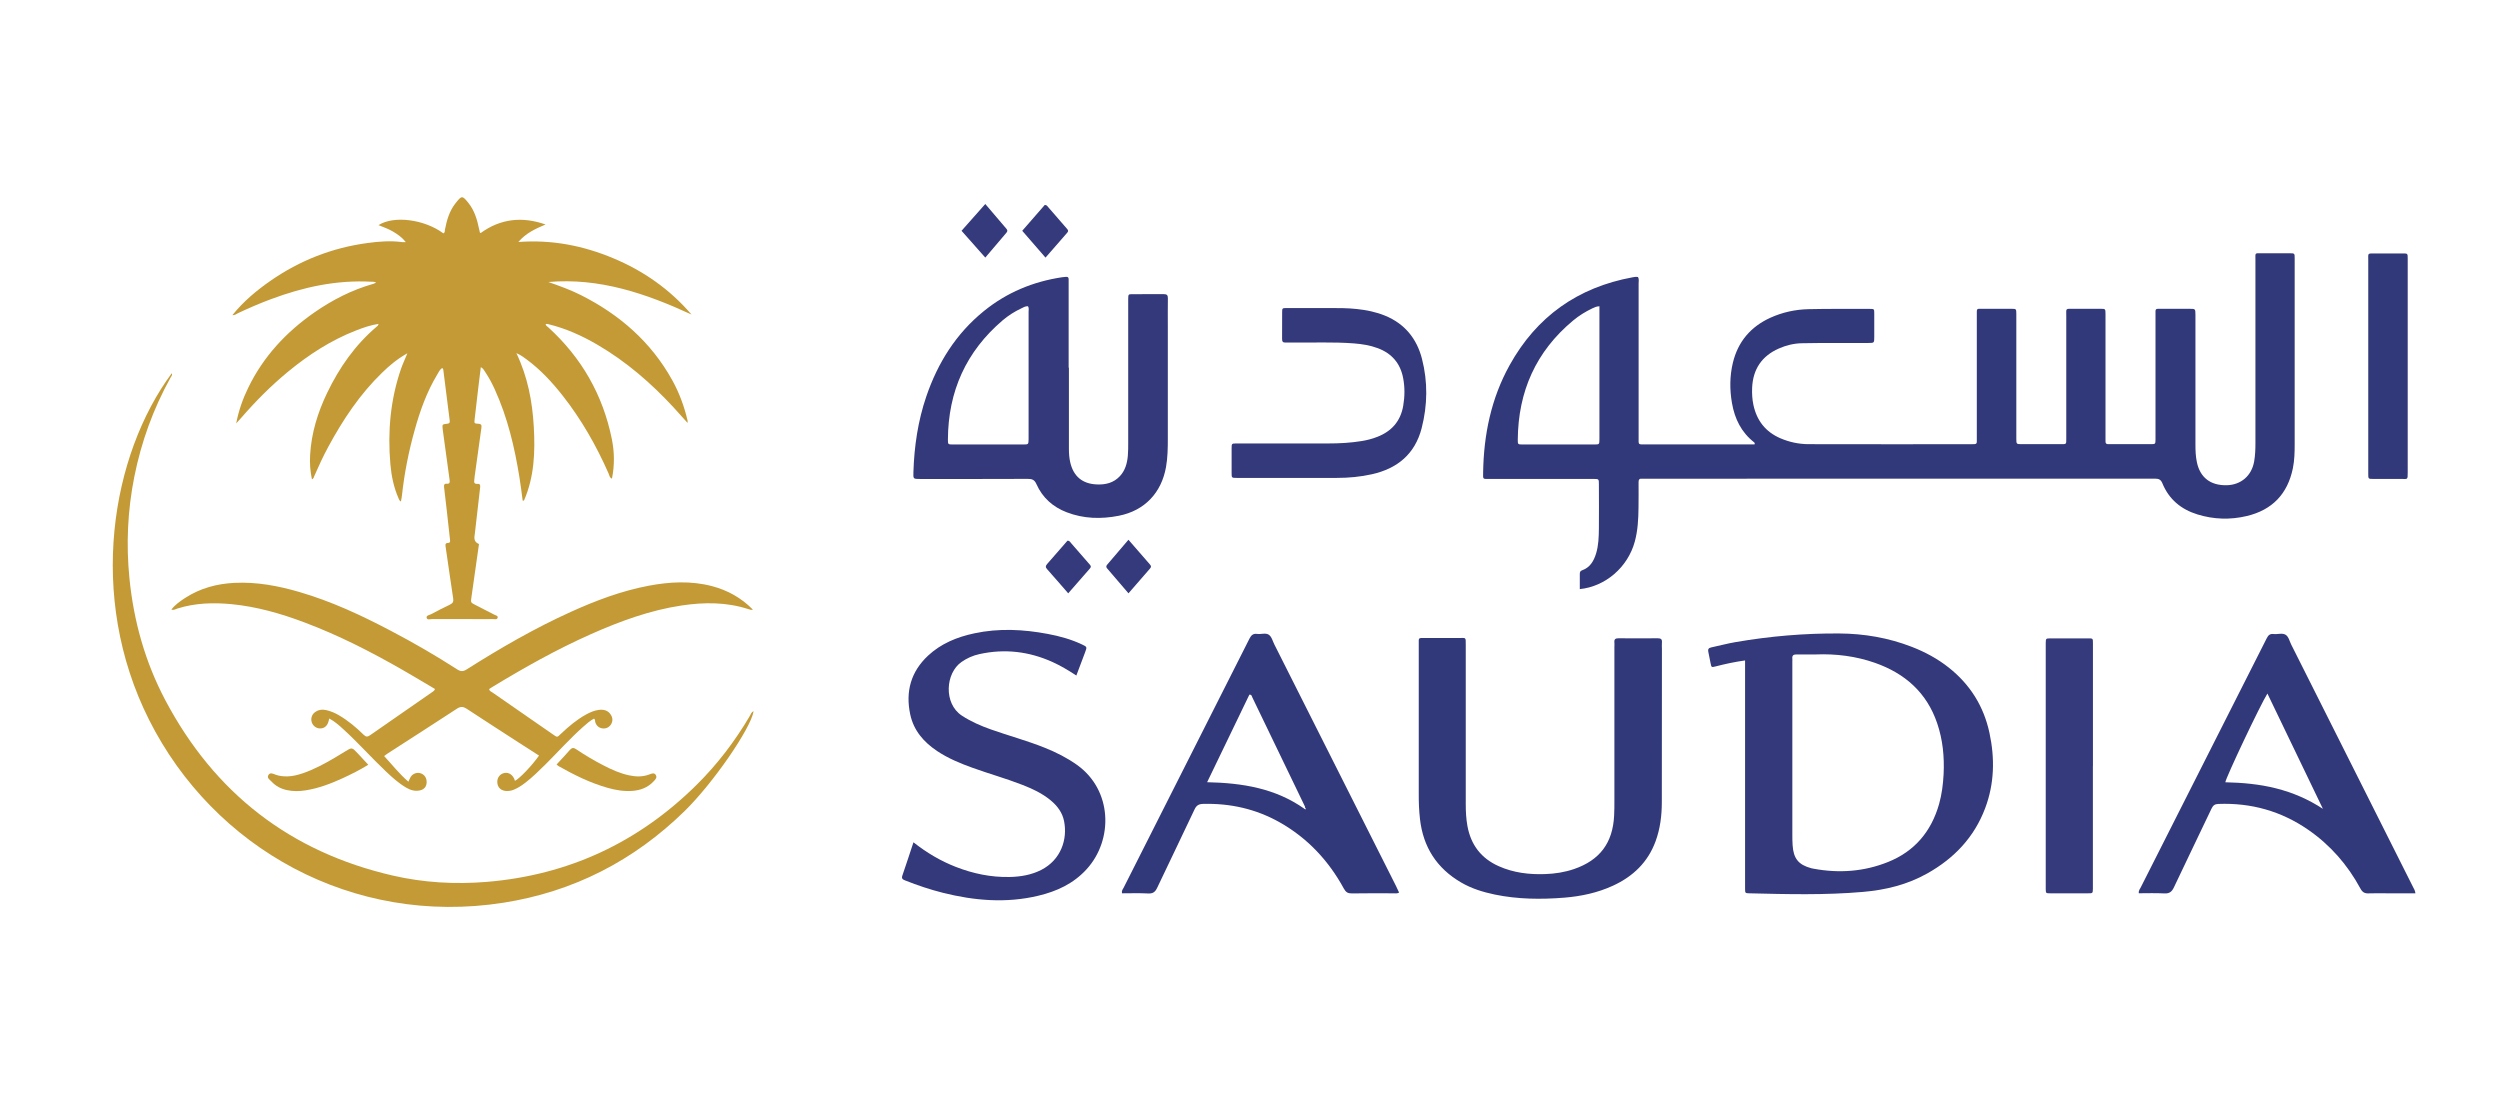 <svg width="532" height="235" viewBox="0 0 532 235" fill="none" xmlns="http://www.w3.org/2000/svg">
<g clip-path="url(#clip0_22_248)">
<path d="M336.182 125.41C336.182 124.239 336.182 123.195 336.182 122.152C336.182 121.773 336.25 121.509 336.671 121.36C338.344 120.775 339.14 119.421 339.641 117.804C340.176 116.06 340.221 114.271 340.244 112.493C340.278 109.349 340.256 106.195 340.244 103.051C340.244 101.927 340.233 101.927 339.106 101.916C331.745 101.916 324.372 101.916 317.01 101.916C315.485 101.916 315.588 102.076 315.61 100.528C315.736 92.498 317.317 84.812 321.22 77.757C326.977 67.341 335.784 61.146 347.401 59.012C347.777 58.943 348.163 58.863 348.573 58.955C348.823 59.402 348.698 59.884 348.698 60.354C348.698 71.241 348.698 82.116 348.698 93.002C348.698 94.746 348.516 94.562 350.2 94.562C357.528 94.562 364.844 94.562 372.171 94.562C372.592 94.562 373.002 94.562 373.377 94.562C373.446 94.299 373.377 94.207 373.264 94.115C370.556 91.993 369.145 89.125 368.564 85.775C368.064 82.907 368.075 80.028 368.758 77.183C369.85 72.686 372.558 69.52 376.734 67.616C379.294 66.457 382.013 65.861 384.801 65.792C389.17 65.689 393.551 65.746 397.931 65.734C398.819 65.734 398.842 65.757 398.842 66.698C398.853 68.362 398.842 70.025 398.842 71.677C398.842 72.973 398.842 72.984 397.601 72.984C395.223 72.984 392.834 72.984 390.456 72.984C388.112 72.984 385.78 72.996 383.436 73.042C381.729 73.076 380.079 73.478 378.532 74.166C374.936 75.749 373.025 78.548 372.854 82.517C372.808 83.745 372.865 84.961 373.127 86.165C373.844 89.526 375.733 91.913 378.873 93.266C380.773 94.081 382.764 94.505 384.812 94.517C396.384 94.551 407.944 94.528 419.516 94.528C420.79 94.528 420.665 94.505 420.665 93.255C420.665 84.559 420.665 75.864 420.665 67.157C420.665 65.482 420.517 65.723 422.133 65.712C424.078 65.7 426.035 65.712 427.981 65.712C429.051 65.712 429.062 65.723 429.073 66.755C429.073 67.455 429.073 68.155 429.073 68.855C429.073 76.805 429.073 84.766 429.073 92.716C429.073 92.933 429.073 93.151 429.073 93.37C429.085 94.505 429.085 94.517 430.211 94.517C432.987 94.517 435.752 94.517 438.529 94.517C439.769 94.517 439.701 94.574 439.701 93.278C439.701 84.628 439.701 75.967 439.701 67.318C439.701 65.505 439.462 65.723 441.282 65.712C443.194 65.712 445.094 65.712 447.005 65.712C448.029 65.712 448.041 65.723 448.052 66.801C448.052 69.945 448.052 73.099 448.052 76.242C448.052 81.795 448.052 87.347 448.052 92.899C448.052 93.209 448.064 93.507 448.052 93.817C448.018 94.31 448.211 94.562 448.723 94.517C448.849 94.517 448.985 94.517 449.11 94.517C451.966 94.517 454.834 94.517 457.689 94.517C458.668 94.517 458.679 94.494 458.691 93.507C458.691 88.655 458.691 83.802 458.691 78.95C458.691 75.015 458.691 71.08 458.691 67.145C458.691 65.574 458.52 65.712 460.045 65.712C461.99 65.712 463.947 65.712 465.893 65.712C467.179 65.712 467.179 65.712 467.19 66.962C467.19 69.061 467.19 71.16 467.19 73.26C467.19 80.338 467.19 87.416 467.19 94.505C467.19 95.813 467.224 97.121 467.509 98.417C468.203 101.618 470.387 103.315 473.801 103.258C476.873 103.201 479.149 101.25 479.683 98.199C479.911 96.903 479.956 95.595 479.956 94.287C479.956 81.301 479.956 68.327 479.956 55.341C479.956 53.701 479.74 53.896 481.413 53.896C483.359 53.896 485.316 53.896 487.261 53.896C488.297 53.896 488.308 53.907 488.308 54.974C488.308 62.706 488.308 70.449 488.308 78.181C488.308 83.596 488.308 89.022 488.308 94.436C488.308 96.192 488.274 97.935 487.921 99.656C486.795 105.128 483.518 108.523 478.125 109.808C474.597 110.646 471.07 110.542 467.6 109.464C464.152 108.397 461.558 106.275 460.158 102.856C459.84 102.076 459.419 101.858 458.622 101.858C422.406 101.881 386.178 101.87 349.961 101.87C349.79 101.87 349.608 101.881 349.438 101.87C348.88 101.813 348.675 102.042 348.687 102.616C348.709 104.405 348.687 106.195 348.675 107.996C348.653 110.451 348.527 112.894 347.879 115.269C346.4 120.695 341.655 124.813 336.159 125.364L336.182 125.41ZM340.369 65.172C339.698 65.195 339.277 65.413 338.845 65.62C337.388 66.32 336.023 67.157 334.783 68.189C326.852 74.774 323.052 83.309 322.983 93.61C322.983 94.562 323.006 94.585 324.019 94.585C329.082 94.585 334.157 94.585 339.22 94.585C340.347 94.585 340.347 94.585 340.358 93.45C340.358 93.324 340.358 93.186 340.358 93.06V65.184L340.369 65.172Z" fill="#32397A"/>
<path d="M49.453 67.065C51.763 64.186 54.55 61.846 57.554 59.758C63.801 55.422 70.684 52.726 78.194 51.716C80.64 51.383 83.109 51.188 85.578 51.521C85.772 51.544 85.977 51.521 86.364 51.521C85.544 50.5 84.623 49.869 83.667 49.296C82.7 48.722 81.63 48.344 80.549 47.908C83.815 45.82 90.3 46.669 94.34 49.651C94.726 49.525 94.624 49.169 94.681 48.894C95.068 46.864 95.637 44.879 96.945 43.239C98.254 41.598 98.356 41.529 99.699 43.216C100.984 44.822 101.542 46.761 101.952 48.734C102.008 48.986 102.054 49.238 102.122 49.491C102.122 49.525 102.191 49.537 102.282 49.594C106.537 46.508 111.156 46.038 116.095 47.77C114.001 48.665 111.953 49.56 110.303 51.498C117.449 50.959 124.105 52.278 130.522 54.963C136.962 57.658 142.549 61.57 147.146 66.927C137.463 62.454 127.552 59.069 116.686 60.01C119.064 60.848 121.42 61.685 123.661 62.821C131.831 66.95 138.51 72.732 143.027 80.854C144.54 83.573 145.61 86.475 146.315 89.515C146.338 89.63 146.315 89.744 146.315 89.997C145.28 88.85 144.335 87.783 143.368 86.727C138.555 81.519 133.253 76.931 127.12 73.352C123.843 71.436 120.418 69.899 116.72 68.992C116.516 68.947 116.311 68.878 116.106 68.981C116.163 69.337 116.47 69.474 116.686 69.669C123.752 76.116 128.303 84.032 130.204 93.461C130.761 96.214 130.795 99.013 130.226 101.847C129.703 101.663 129.691 101.17 129.532 100.814C126.904 94.838 123.695 89.205 119.656 84.089C117.414 81.244 114.945 78.606 112.021 76.449C111.43 76.013 110.838 75.566 109.882 75.141C112.317 80.234 113.284 85.466 113.591 90.823C113.899 96.191 113.694 101.514 111.498 106.527C111.407 106.527 111.316 106.527 111.225 106.527C111.009 104.91 110.815 103.292 110.553 101.675C109.518 95.193 108.016 88.838 105.274 82.827C104.694 81.554 104.034 80.326 103.26 79.168C103.021 78.823 102.85 78.41 102.316 78.124C102.122 79.73 101.929 81.255 101.747 82.793C101.496 84.915 101.257 87.049 101.007 89.171C100.905 90.077 100.893 90.134 101.792 90.18C102.543 90.215 102.498 90.605 102.429 91.132C101.952 94.551 101.485 97.969 101.007 101.377C100.973 101.64 100.962 101.904 100.928 102.157C100.837 102.684 100.962 103.017 101.576 102.96C102.111 102.914 102.236 103.189 102.179 103.682C101.804 106.894 101.44 110.106 101.075 113.307C101.041 113.605 100.984 113.915 100.962 114.213C100.893 114.986 101.216 115.502 101.929 115.762C101.394 119.559 100.859 123.356 100.313 127.153C100.165 128.208 100.142 128.208 101.132 128.725C102.486 129.413 103.84 130.09 105.183 130.801C105.467 130.95 105.991 131.008 105.9 131.432C105.786 131.937 105.263 131.73 104.91 131.742C103.226 131.765 101.531 131.742 99.835 131.742C97.195 131.742 94.544 131.742 91.905 131.742C91.518 131.742 90.892 131.983 90.79 131.455C90.699 130.95 91.359 130.893 91.723 130.709C93.065 129.998 94.408 129.298 95.785 128.644C96.41 128.346 96.536 127.979 96.433 127.314C95.876 123.689 95.375 120.052 94.84 116.427C94.772 115.957 94.67 115.555 95.364 115.532C95.898 115.521 95.785 115.074 95.751 114.741C95.546 112.791 95.329 110.829 95.102 108.879C94.909 107.147 94.704 105.403 94.499 103.671C94.442 103.201 94.533 102.891 95.079 102.937C95.751 102.994 95.739 102.581 95.671 102.088C95.216 98.761 94.761 95.423 94.305 92.096C94.271 91.832 94.226 91.58 94.203 91.316C94.101 90.306 94.101 90.284 95.136 90.18C95.568 90.134 95.762 90.008 95.705 89.549C95.25 85.913 94.795 82.276 94.328 78.64C94.317 78.537 94.203 78.433 94.101 78.296C93.555 78.674 93.316 79.248 93.008 79.764C90.812 83.412 89.39 87.404 88.252 91.488C86.978 96.031 86.056 100.654 85.544 105.346C85.499 105.782 85.408 106.206 85.317 106.722C84.987 106.539 84.907 106.275 84.805 106.023C83.792 103.717 83.291 101.273 83.075 98.795C82.472 91.89 83.064 85.098 85.328 78.514C85.692 77.458 86.17 76.449 86.694 75.175C84.554 76.369 82.882 77.78 81.312 79.305C76.578 83.894 72.971 89.32 69.842 95.113C68.761 97.109 67.817 99.162 66.907 101.239C66.793 101.514 66.759 101.835 66.383 102.007C66.008 100.275 65.894 98.543 65.997 96.799C66.258 92.142 67.612 87.794 69.603 83.63C72.198 78.227 75.577 73.397 80.162 69.509C80.322 69.371 80.515 69.256 80.549 68.924C78.865 69.176 77.284 69.727 75.736 70.335C70.434 72.399 65.712 75.462 61.32 79.076C57.679 82.07 54.38 85.397 51.296 88.953C51.012 89.274 50.716 89.595 50.261 90.1C50.807 87.29 51.683 84.858 52.821 82.517C56.041 75.875 60.888 70.679 66.873 66.503C70.753 63.807 74.906 61.685 79.457 60.4C79.616 60.354 79.764 60.274 80.049 60.148C79.673 59.907 79.343 59.964 79.047 59.953C71.652 59.54 64.586 61.077 57.702 63.647C55.301 64.541 52.957 65.551 50.648 66.641C50.272 66.824 49.919 67.145 49.441 67.031L49.464 67.054L49.453 67.065Z" fill="#C39A35"/>
<path d="M371.363 140.54C369.122 140.85 367.097 141.297 365.083 141.813C364.195 142.043 364.195 142.02 364.013 141.137C363.854 140.322 363.706 139.508 363.524 138.693C363.41 138.166 363.592 137.89 364.127 137.775C365.856 137.408 367.575 136.938 369.327 136.64C376.643 135.378 384.016 134.747 391.434 134.804C396.703 134.839 401.857 135.722 406.806 137.638C409.651 138.739 412.313 140.173 414.714 142.077C419.243 145.668 422.144 150.291 423.362 155.981C424.522 161.395 424.408 166.753 422.451 171.961C420.13 178.155 415.852 182.641 410.174 185.841C405.907 188.25 401.277 189.386 396.43 189.799C388.385 190.499 380.329 190.292 372.285 190.097C371.375 190.074 371.363 190.051 371.352 189.145C371.341 188.181 371.352 187.218 371.352 186.266V140.54H371.363ZM386.36 139.267C384.972 139.267 383.595 139.267 382.207 139.267C381.615 139.267 381.331 139.542 381.41 140.162C381.433 140.38 381.41 140.598 381.41 140.815C381.41 153.044 381.41 165.273 381.41 177.501C381.41 178.282 381.41 179.073 381.467 179.853C381.649 182.71 382.719 184.029 385.45 184.763C385.62 184.809 385.791 184.843 385.962 184.866C391.366 185.864 396.668 185.486 401.777 183.432C407.421 181.172 410.982 176.951 412.643 171.077C413.224 169.013 413.485 166.89 413.599 164.757C413.781 161.063 413.428 157.426 412.234 153.916C410.004 147.354 405.361 143.293 399.001 141.056C394.916 139.622 390.672 139.095 386.36 139.267Z" fill="#33397A"/>
<path d="M227.464 78.227C227.464 83.997 227.464 89.767 227.464 95.537C227.464 96.501 227.532 97.453 227.748 98.394C228.431 101.353 230.32 102.948 233.346 103.085C235.247 103.177 236.965 102.776 238.319 101.319C239.445 100.103 239.855 98.611 240.003 97.017C240.082 96.099 240.082 95.181 240.082 94.264C240.082 84.249 240.082 74.246 240.082 64.231C240.082 64.013 240.082 63.795 240.082 63.577C240.105 62.625 240.105 62.602 240.993 62.602C243.2 62.591 245.407 62.614 247.626 62.591C248.297 62.591 248.536 62.786 248.525 63.486C248.491 65.539 248.513 67.592 248.513 69.646C248.513 77.561 248.525 85.465 248.513 93.38C248.513 95.388 248.479 97.395 248.127 99.391C247.148 104.886 243.575 108.66 238.102 109.75C234.348 110.496 230.593 110.404 226.975 109.005C224.062 107.88 221.843 105.919 220.557 103.028C220.148 102.099 219.624 101.892 218.691 101.904C211.068 101.938 203.445 101.927 195.81 101.927C194.308 101.927 194.331 101.927 194.376 100.435C194.547 94.952 195.343 89.572 197.118 84.364C199.565 77.194 203.456 70.988 209.373 66.193C214.254 62.235 219.829 59.929 225.996 59C226.258 58.966 226.52 58.966 226.77 58.92C227.202 58.862 227.43 59.012 227.407 59.482C227.407 59.792 227.407 60.09 227.407 60.4C227.407 66.342 227.407 72.284 227.407 78.238C227.43 78.238 227.441 78.238 227.464 78.238V78.227ZM218.76 65.172C218.213 65.115 217.77 65.413 217.315 65.631C215.904 66.296 214.584 67.133 213.378 68.154C205.595 74.785 201.772 83.274 201.715 93.518C201.715 94.573 201.727 94.585 202.796 94.585C207.78 94.585 212.752 94.585 217.736 94.585C218.862 94.585 218.862 94.573 218.885 93.438C218.885 93.346 218.885 93.266 218.885 93.174C218.885 84.226 218.885 75.278 218.885 66.331C218.885 65.952 218.999 65.55 218.76 65.172Z" fill="#33397A"/>
<path d="M311.913 155.453C311.913 160.65 311.913 165.858 311.913 171.055C311.913 172.626 311.981 174.198 312.265 175.746C312.993 179.796 315.201 182.664 318.933 184.327C322.096 185.738 325.418 186.128 328.832 186.002C330.914 185.933 332.962 185.612 334.953 184.935C340.426 183.054 343.202 179.383 343.487 173.555C343.544 172.466 343.544 171.376 343.544 170.275C343.544 159.388 343.544 148.513 343.544 137.627C343.544 137.317 343.578 137.007 343.544 136.709C343.464 135.998 343.783 135.825 344.443 135.825C347.219 135.848 349.984 135.848 352.76 135.825C353.42 135.825 353.727 136.009 353.659 136.709C353.613 137.191 353.659 137.672 353.659 138.154C353.659 148.995 353.659 159.835 353.636 170.665C353.636 173.521 353.295 176.343 352.305 179.027C350.667 183.501 347.492 186.518 343.259 188.468C339.948 189.994 336.432 190.74 332.837 191.027C327.899 191.417 322.972 191.371 318.091 190.361C315.576 189.834 313.141 189.088 310.911 187.78C305.757 184.775 302.844 180.266 302.173 174.301C301.968 172.523 301.9 170.733 301.911 168.932C301.911 158.356 301.911 147.779 301.911 137.202C301.911 135.63 301.74 135.768 303.277 135.768C305.655 135.768 308.044 135.768 310.422 135.768C311.992 135.768 311.913 135.516 311.913 137.214C311.913 143.293 311.913 149.362 311.913 155.442V155.453Z" fill="#32397A"/>
<path d="M160.253 129.711C159.901 129.872 159.582 129.711 159.252 129.619C154.61 128.117 149.876 128.128 145.109 128.839C138.328 129.849 131.956 132.189 125.709 134.965C118.405 138.212 111.452 142.123 104.626 146.276C104.444 146.391 104.273 146.517 104.091 146.632C104.148 147.068 104.523 147.171 104.785 147.355C109.029 150.303 113.273 153.251 117.528 156.188C118.678 156.979 118.484 156.979 119.451 156.073C121.067 154.547 122.762 153.125 124.719 152.046C125.561 151.588 126.437 151.197 127.393 151.071C128.44 150.934 129.396 151.14 129.999 152.127C130.397 152.769 130.431 153.446 130.044 154.111C129.658 154.777 128.918 155.121 128.156 154.995C127.393 154.868 126.915 154.421 126.676 153.687C126.597 153.457 126.722 153.159 126.403 152.918C125.584 153.354 124.867 153.974 124.162 154.605C121.329 157.117 118.803 159.95 116.118 162.623C114.729 164 113.33 165.376 111.782 166.569C111.02 167.154 110.224 167.682 109.336 168.049C108.847 168.256 108.346 168.336 107.811 168.325C106.753 168.302 106.014 167.717 105.854 166.764C105.684 165.766 106.173 164.883 107.072 164.562C108.005 164.241 108.904 164.665 109.404 165.675C109.484 165.824 109.518 165.996 109.575 166.168C110.576 165.675 113.205 162.921 114.707 160.788C113.25 159.859 111.805 158.929 110.36 158C106.674 155.614 102.987 153.239 99.323 150.83C98.584 150.349 98.026 150.291 97.241 150.807C92.337 154.019 87.399 157.174 82.472 160.352C82.256 160.489 82.063 160.662 81.744 160.891C83.451 162.726 84.964 164.677 86.91 166.351C87.115 165.915 87.217 165.594 87.399 165.319C87.866 164.596 88.787 164.287 89.561 164.573C90.369 164.86 90.835 165.606 90.79 166.523C90.744 167.395 90.278 167.98 89.402 168.187C88.332 168.439 87.342 168.152 86.421 167.602C84.805 166.65 83.417 165.388 82.063 164.103C79.002 161.201 76.192 158.035 73.074 155.19C72.152 154.341 71.208 153.503 70.059 152.895C69.968 153.251 69.922 153.549 69.808 153.824C69.478 154.65 68.819 155.063 67.988 155.006C67.248 154.96 66.588 154.432 66.35 153.721C66.088 152.941 66.327 152.104 66.975 151.599C67.715 151.025 68.557 150.911 69.444 151.117C70.377 151.335 71.254 151.702 72.084 152.184C74.052 153.331 75.782 154.777 77.398 156.371C77.876 156.841 78.217 156.83 78.729 156.474C83.178 153.366 87.649 150.28 92.11 147.182C92.292 147.056 92.474 146.953 92.553 146.609C90.232 145.244 87.9 143.833 85.533 142.479C78.854 138.659 72.027 135.172 64.825 132.464C59.784 130.56 54.619 129.08 49.248 128.564C45.391 128.197 41.545 128.312 37.79 129.482C37.392 129.608 37.017 129.906 36.471 129.711C37.301 128.644 38.371 127.91 39.452 127.21C42.637 125.157 46.165 124.216 49.897 124.033C54.63 123.803 59.204 124.664 63.721 125.983C70.537 127.968 76.931 130.95 83.201 134.254C88.002 136.778 92.701 139.485 97.264 142.433C98.038 142.938 98.572 142.926 99.335 142.433C106.492 137.902 113.819 133.669 121.534 130.182C126.836 127.784 132.263 125.742 137.998 124.652C142.503 123.803 147.021 123.551 151.526 124.733C154.871 125.616 157.784 127.245 160.219 129.734V129.711H160.253Z" fill="#C39A35"/>
<path d="M297.724 189.948C297.292 190.189 296.894 190.097 296.529 190.097C293.583 190.097 290.636 190.063 287.689 190.12C286.835 190.131 286.403 189.879 285.982 189.111C282.716 183.122 278.211 178.316 272.271 174.966C267.231 172.133 261.803 170.928 256.046 171.066C255.113 171.089 254.601 171.375 254.191 172.259C251.586 177.823 248.878 183.34 246.261 188.893C245.84 189.799 245.362 190.189 244.315 190.131C242.472 190.028 240.617 190.097 238.785 190.097C238.615 189.558 238.933 189.248 239.104 188.915C248.024 171.261 256.956 153.606 265.865 135.94C266.252 135.171 266.65 134.781 267.538 134.896C268.346 135.011 269.29 134.632 269.961 135.045C270.621 135.458 270.815 136.422 271.19 137.156C279.826 154.271 288.451 171.398 297.064 188.525C297.292 188.984 297.497 189.455 297.724 189.936V189.948ZM277.585 172.121C277.664 172.19 277.767 172.293 277.858 172.19C277.949 172.087 277.858 172.006 277.744 171.972C277.721 171.846 277.733 171.708 277.676 171.593C273.955 163.862 270.235 156.141 266.503 148.421C266.389 148.191 266.377 147.79 265.865 147.824C262.896 153.973 259.915 160.156 256.877 166.454C264.363 166.615 271.418 167.739 277.596 172.121H277.585Z" fill="#32397A"/>
<path d="M455.141 190.098C455.05 189.524 455.368 189.192 455.562 188.813C460.887 178.271 466.212 167.728 471.548 157.197C475.144 150.085 478.762 142.973 482.346 135.849C482.687 135.172 483.04 134.828 483.814 134.92C484.667 135.023 485.646 134.644 486.362 135.069C487.034 135.47 487.204 136.445 487.58 137.18C493.11 148.158 498.617 159.136 504.135 170.126C507.241 176.321 510.359 182.504 513.465 188.698C513.67 189.111 513.954 189.513 514 190.098C511.997 190.098 510.052 190.098 508.117 190.098C506.775 190.098 505.432 190.052 504.09 190.109C503.213 190.155 502.724 189.891 502.28 189.054C499.561 184.029 495.886 179.831 491.198 176.584C485.429 172.592 479.035 170.814 472.06 171.078C471.309 171.101 470.934 171.388 470.615 172.065C467.964 177.651 465.256 183.215 462.616 188.813C462.172 189.754 461.672 190.178 460.58 190.121C458.77 190.018 456.961 190.086 455.152 190.086L455.141 190.098ZM482.505 147.584C480.912 150.154 473.653 165.491 473.551 166.466C477.192 166.547 480.81 166.868 484.348 167.763C487.887 168.658 491.187 170.069 494.316 172.122C490.39 163.977 486.476 155.832 482.505 147.584Z" fill="#32397A"/>
<path d="M194.376 179.234C197.244 181.494 200.191 183.226 203.399 184.477C207.074 185.911 210.875 186.702 214.812 186.622C217.167 186.576 219.465 186.198 221.593 185.108C225.757 182.974 227.202 178.638 226.44 174.76C226.087 172.936 225.018 171.502 223.607 170.332C221.809 168.83 219.727 167.866 217.588 167.029C214.072 165.652 210.442 164.654 206.904 163.369C204.287 162.428 201.727 161.362 199.406 159.813C196.572 157.909 194.433 155.477 193.694 152.012C192.658 147.125 193.853 142.915 197.505 139.508C200.293 136.916 203.695 135.551 207.347 134.771C212.559 133.658 217.77 133.922 222.958 134.897C225.473 135.367 227.931 136.044 230.263 137.145C231.344 137.661 231.333 137.673 230.912 138.797C230.297 140.426 229.683 142.055 229.046 143.753C227.362 142.651 225.735 141.676 223.994 140.885C218.976 138.614 213.776 138.006 208.394 139.199C207.029 139.497 205.766 140.059 204.617 140.862C201.181 143.248 200.76 149.707 204.685 152.288C206.631 153.561 208.724 154.467 210.897 155.236C214.698 156.578 218.589 157.622 222.332 159.125C224.756 160.1 227.066 161.258 229.205 162.784C236.714 168.153 236.942 178.672 231.264 184.936C228.443 188.044 224.893 189.673 220.944 190.614C214.129 192.243 207.359 191.669 200.634 189.983C197.904 189.295 195.241 188.4 192.613 187.356C192.112 187.161 191.794 186.966 192.021 186.324C192.818 184.018 193.569 181.701 194.388 179.234H194.376Z" fill="#33397A"/>
<path d="M160.367 151.358C159.753 155.041 151.765 166.638 145.701 172.581C134.869 183.18 122 189.765 107.095 192.105C75.02 197.118 45.471 180.496 31.737 153.205C18.447 126.809 23.738 96.731 36.55 79.432C36.743 79.833 36.436 80.085 36.288 80.361C32.613 86.991 30.053 94.046 28.574 101.491C27.152 108.65 26.822 115.854 27.55 123.127C28.46 132.224 30.895 140.885 35.151 148.949C45.641 168.795 61.787 181.288 83.542 186.312C90.13 187.838 96.843 188.216 103.567 187.666C120.885 186.232 135.767 179.337 148.192 167.063C152.641 162.669 156.407 157.725 159.582 152.322C159.787 151.978 159.878 151.519 160.378 151.358H160.367Z" fill="#C39A35"/>
<path d="M274.99 101.698C271.054 101.698 267.105 101.698 263.169 101.698C262.099 101.698 262.088 101.686 262.088 100.654C262.088 98.91 262.088 97.155 262.088 95.411C262.088 94.379 262.099 94.367 263.18 94.367C269.677 94.367 276.174 94.367 282.671 94.367C285.06 94.367 287.427 94.241 289.793 93.851C290.909 93.668 292.001 93.392 293.048 92.979C296.12 91.798 298.054 89.641 298.612 86.314C298.941 84.353 298.964 82.403 298.589 80.452C297.986 77.309 296.177 75.21 293.207 74.097C291.568 73.478 289.862 73.214 288.132 73.076C283.672 72.732 279.212 72.95 274.752 72.893C274.365 72.893 273.966 72.87 273.58 72.893C273.022 72.927 272.817 72.698 272.829 72.135C272.851 70.254 272.829 68.373 272.84 66.503C272.84 65.574 272.863 65.562 273.773 65.551C276.845 65.551 279.929 65.551 283.001 65.551C284.912 65.551 286.812 65.551 288.713 65.757C290.795 65.975 292.82 66.388 294.754 67.18C298.907 68.889 301.479 72.032 302.594 76.346C303.857 81.255 303.789 86.211 302.526 91.121C301.092 96.65 297.349 99.702 291.955 100.918C289.498 101.468 286.994 101.698 284.48 101.698C281.317 101.698 278.154 101.698 274.99 101.698Z" fill="#33397A"/>
<path d="M445.367 163.002C445.367 171.433 445.367 179.876 445.367 188.308C445.367 188.572 445.367 188.836 445.367 189.099C445.344 190.086 445.344 190.097 444.354 190.097C441.669 190.097 438.984 190.097 436.299 190.097C435.354 190.097 435.354 190.075 435.332 189.18C435.332 188.916 435.332 188.652 435.332 188.388C435.332 171.433 435.332 154.467 435.332 137.512C435.332 137.294 435.332 137.076 435.332 136.858C435.354 135.871 435.354 135.848 436.356 135.848C438.916 135.848 441.464 135.848 444.024 135.848C445.458 135.848 445.378 135.722 445.378 137.168C445.378 144.464 445.378 151.771 445.378 159.067C445.378 160.375 445.378 161.694 445.378 163.002H445.367Z" fill="#343A7B"/>
<path d="M512.362 77.826C512.362 85.386 512.362 92.934 512.362 100.494C512.362 102.18 512.362 101.916 510.985 101.916C508.994 101.916 507.002 101.916 505.011 101.916C503.976 101.916 503.964 101.905 503.964 100.815C503.964 96.628 503.964 92.429 503.964 88.242C503.964 77.275 503.964 66.32 503.964 55.353C503.964 53.839 503.76 53.942 505.341 53.931C507.332 53.931 509.324 53.931 511.315 53.931C512.35 53.931 512.362 53.942 512.362 55.02C512.362 62.615 512.362 70.22 512.362 77.814V77.826Z" fill="#32397A"/>
<path d="M78.376 162.738C76.544 163.862 74.735 164.768 72.892 165.617C70.366 166.776 67.783 167.751 65.03 168.187C63.698 168.393 62.367 168.428 61.036 168.129C59.773 167.854 58.681 167.28 57.793 166.328C57.429 165.927 56.746 165.583 57.11 164.94C57.474 164.298 58.112 164.654 58.624 164.849C59.454 165.158 60.296 165.227 61.172 165.216C62.265 165.193 63.312 164.929 64.335 164.585C66.77 163.77 69.012 162.554 71.219 161.258C71.97 160.822 72.71 160.363 73.438 159.916C74.894 159.01 74.894 159.01 76.112 160.306C76.851 161.086 77.568 161.889 78.376 162.749V162.738Z" fill="#C39A35"/>
<path d="M118.45 162.669C119.417 161.625 120.373 160.616 121.283 159.572C121.716 159.09 122.068 159.067 122.603 159.434C124.469 160.696 126.415 161.843 128.417 162.875C130.147 163.77 131.922 164.573 133.845 164.986C135.312 165.307 136.757 165.342 138.18 164.803C138.658 164.619 139.238 164.355 139.568 164.94C139.886 165.491 139.431 165.915 139.067 166.294C137.838 167.602 136.291 168.175 134.55 168.302C132.764 168.428 131.011 168.141 129.293 167.648C125.607 166.604 122.193 164.917 118.871 163.036C118.723 162.956 118.609 162.818 118.427 162.658L118.45 162.669Z" fill="#C39A35"/>
<path d="M204.617 49.112C206.289 47.22 207.939 45.373 209.669 43.411C211.216 45.235 212.695 46.979 214.186 48.711C214.493 49.078 214.356 49.296 214.106 49.594C212.661 51.281 211.239 52.978 209.669 54.814C207.962 52.887 206.312 51.028 204.617 49.112Z" fill="#343A7B"/>
<path d="M227.316 126.258C225.735 124.446 224.29 122.76 222.822 121.119C222.458 120.706 222.469 120.442 222.822 120.029C224.29 118.377 225.735 116.703 227.145 115.074C227.601 115.028 227.737 115.36 227.919 115.567C229.205 117.035 230.479 118.515 231.765 119.983C232.027 120.282 232.323 120.523 231.936 120.97C230.411 122.691 228.92 124.423 227.316 126.258Z" fill="#343A7B"/>
<path d="M222.48 54.814C220.762 52.84 219.169 51.005 217.531 49.112C219.169 47.231 220.762 45.407 222.321 43.617C222.753 43.594 222.901 43.904 223.083 44.111C224.369 45.579 225.643 47.059 226.929 48.539C227.179 48.837 227.498 49.078 227.1 49.525C225.575 51.246 224.073 52.99 222.48 54.825V54.814Z" fill="#343A7B"/>
<path d="M240.139 114.867C241.721 116.691 243.189 118.389 244.679 120.087C244.941 120.385 245.055 120.614 244.736 120.97C243.223 122.691 241.721 124.434 240.139 126.258C238.569 124.434 237.09 122.679 235.588 120.947C235.338 120.649 235.383 120.431 235.611 120.156C237.078 118.446 238.546 116.726 240.128 114.867H240.139Z" fill="#343A7B"/>
<path d="M49.442 67.054C49.442 67.054 49.442 67.111 49.43 67.145C49.43 67.123 49.453 67.1 49.464 67.077L49.442 67.054Z" fill="#C39A35"/>
<path d="M160.242 129.734C160.242 129.734 160.242 129.734 160.254 129.711L160.242 129.734Z" fill="#C39A35"/>
</g>
<defs>
<clipPath id="clip0_22_248">
<rect width="490" height="151" fill="white" transform="translate(24 42)"/>
</clipPath>
</defs>
</svg>
